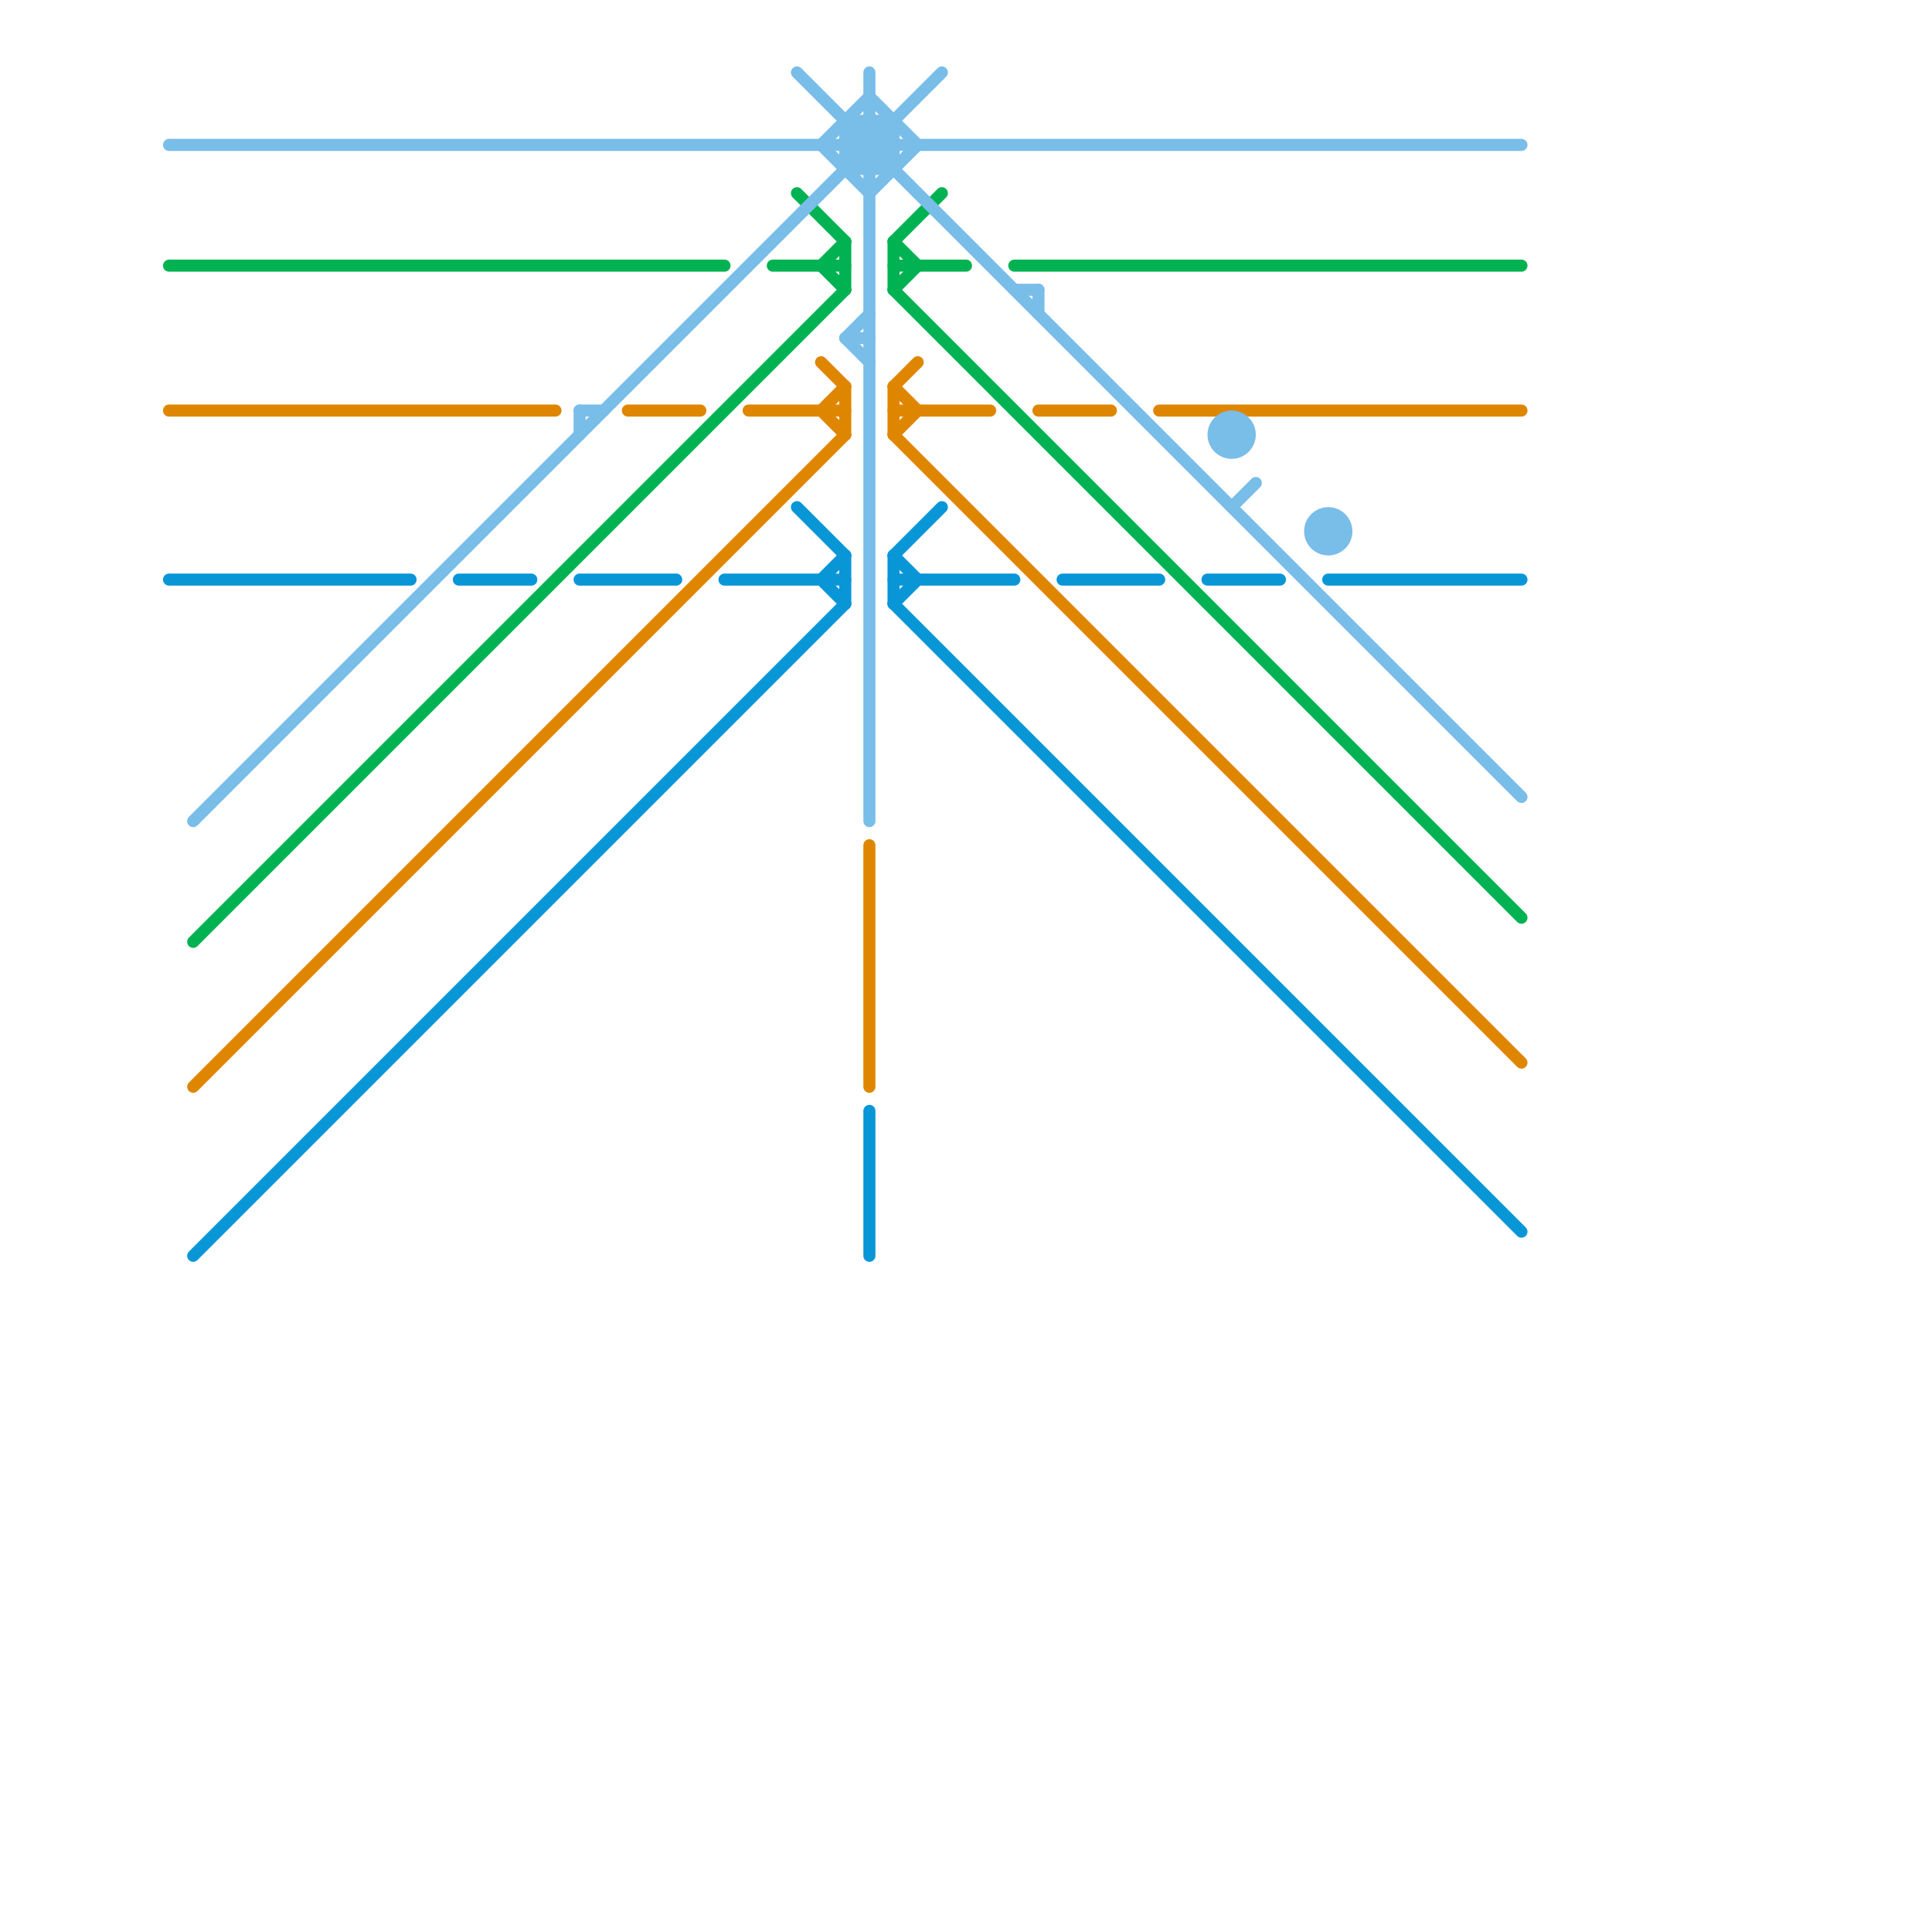 
<svg version="1.1" xmlns="http://www.w3.org/2000/svg" viewBox="0 0 80 80">
<style>line { stroke-width: 0.5; fill: none; stroke-linecap: round; stroke-linejoin: round; } .c0 { stroke: #0896d7 } .c1 { stroke: #df8600 } .c2 { stroke: #00b251 } .c3 { stroke: #79bde9 }</style><line class="c0" x1="35" y1="23" x2="35" y2="25"/><line class="c0" x1="36" y1="46" x2="36" y2="52"/><line class="c0" x1="37" y1="23" x2="39" y2="21"/><line class="c0" x1="24" y1="24" x2="28" y2="24"/><line class="c0" x1="19" y1="24" x2="22" y2="24"/><line class="c0" x1="44" y1="24" x2="48" y2="24"/><line class="c0" x1="55" y1="24" x2="63" y2="24"/><line class="c0" x1="37" y1="24" x2="42" y2="24"/><line class="c0" x1="33" y1="21" x2="35" y2="23"/><line class="c0" x1="34" y1="24" x2="35" y2="23"/><line class="c0" x1="30" y1="24" x2="35" y2="24"/><line class="c0" x1="37" y1="23" x2="37" y2="25"/><line class="c0" x1="37" y1="23" x2="38" y2="24"/><line class="c0" x1="37" y1="25" x2="63" y2="51"/><line class="c0" x1="8" y1="52" x2="35" y2="25"/><line class="c0" x1="34" y1="24" x2="35" y2="25"/><line class="c0" x1="50" y1="24" x2="53" y2="24"/><line class="c0" x1="7" y1="24" x2="17" y2="24"/><line class="c0" x1="37" y1="25" x2="38" y2="24"/><line class="c1" x1="8" y1="45" x2="35" y2="18"/><line class="c1" x1="48" y1="17" x2="63" y2="17"/><line class="c1" x1="37" y1="16" x2="38" y2="15"/><line class="c1" x1="7" y1="17" x2="23" y2="17"/><line class="c1" x1="37" y1="16" x2="38" y2="17"/><line class="c1" x1="34" y1="15" x2="35" y2="16"/><line class="c1" x1="26" y1="17" x2="29" y2="17"/><line class="c1" x1="37" y1="18" x2="38" y2="17"/><line class="c1" x1="37" y1="16" x2="37" y2="18"/><line class="c1" x1="34" y1="17" x2="35" y2="16"/><line class="c1" x1="36" y1="35" x2="36" y2="45"/><line class="c1" x1="37" y1="17" x2="41" y2="17"/><line class="c1" x1="37" y1="18" x2="63" y2="44"/><line class="c1" x1="35" y1="16" x2="35" y2="18"/><line class="c1" x1="31" y1="17" x2="35" y2="17"/><line class="c1" x1="43" y1="17" x2="46" y2="17"/><line class="c1" x1="34" y1="17" x2="35" y2="18"/><line class="c2" x1="32" y1="11" x2="35" y2="11"/><line class="c2" x1="8" y1="39" x2="35" y2="12"/><line class="c2" x1="34" y1="11" x2="35" y2="10"/><line class="c2" x1="37" y1="10" x2="38" y2="11"/><line class="c2" x1="37" y1="10" x2="37" y2="12"/><line class="c2" x1="37" y1="10" x2="39" y2="8"/><line class="c2" x1="34" y1="11" x2="35" y2="12"/><line class="c2" x1="35" y1="10" x2="35" y2="12"/><line class="c2" x1="33" y1="8" x2="35" y2="10"/><line class="c2" x1="37" y1="12" x2="63" y2="38"/><line class="c2" x1="37" y1="11" x2="40" y2="11"/><line class="c2" x1="42" y1="11" x2="63" y2="11"/><line class="c2" x1="7" y1="11" x2="30" y2="11"/><line class="c2" x1="37" y1="12" x2="38" y2="11"/><line class="c3" x1="33" y1="3" x2="63" y2="33"/><line class="c3" x1="36" y1="4" x2="38" y2="6"/><line class="c3" x1="24" y1="17" x2="24" y2="18"/><line class="c3" x1="51" y1="21" x2="52" y2="20"/><line class="c3" x1="35" y1="7" x2="37" y2="7"/><line class="c3" x1="34" y1="6" x2="36" y2="4"/><line class="c3" x1="36" y1="7" x2="37" y2="6"/><line class="c3" x1="43" y1="12" x2="43" y2="13"/><line class="c3" x1="36" y1="5" x2="37" y2="6"/><line class="c3" x1="35" y1="6" x2="36" y2="7"/><line class="c3" x1="35" y1="14" x2="36" y2="13"/><line class="c3" x1="42" y1="12" x2="43" y2="12"/><line class="c3" x1="36" y1="8" x2="38" y2="6"/><line class="c3" x1="37" y1="5" x2="37" y2="7"/><line class="c3" x1="35" y1="6" x2="36" y2="5"/><line class="c3" x1="35" y1="14" x2="36" y2="15"/><line class="c3" x1="8" y1="34" x2="39" y2="3"/><line class="c3" x1="35" y1="5" x2="37" y2="5"/><line class="c3" x1="36" y1="3" x2="36" y2="34"/><line class="c3" x1="35" y1="5" x2="35" y2="7"/><line class="c3" x1="34" y1="6" x2="36" y2="8"/><line class="c3" x1="7" y1="6" x2="63" y2="6"/><line class="c3" x1="24" y1="17" x2="25" y2="17"/><line class="c3" x1="35" y1="14" x2="36" y2="14"/><circle cx="51" cy="18" r="1" fill="#79bde9" /><circle cx="55" cy="22" r="1" fill="#79bde9" />
</svg>
